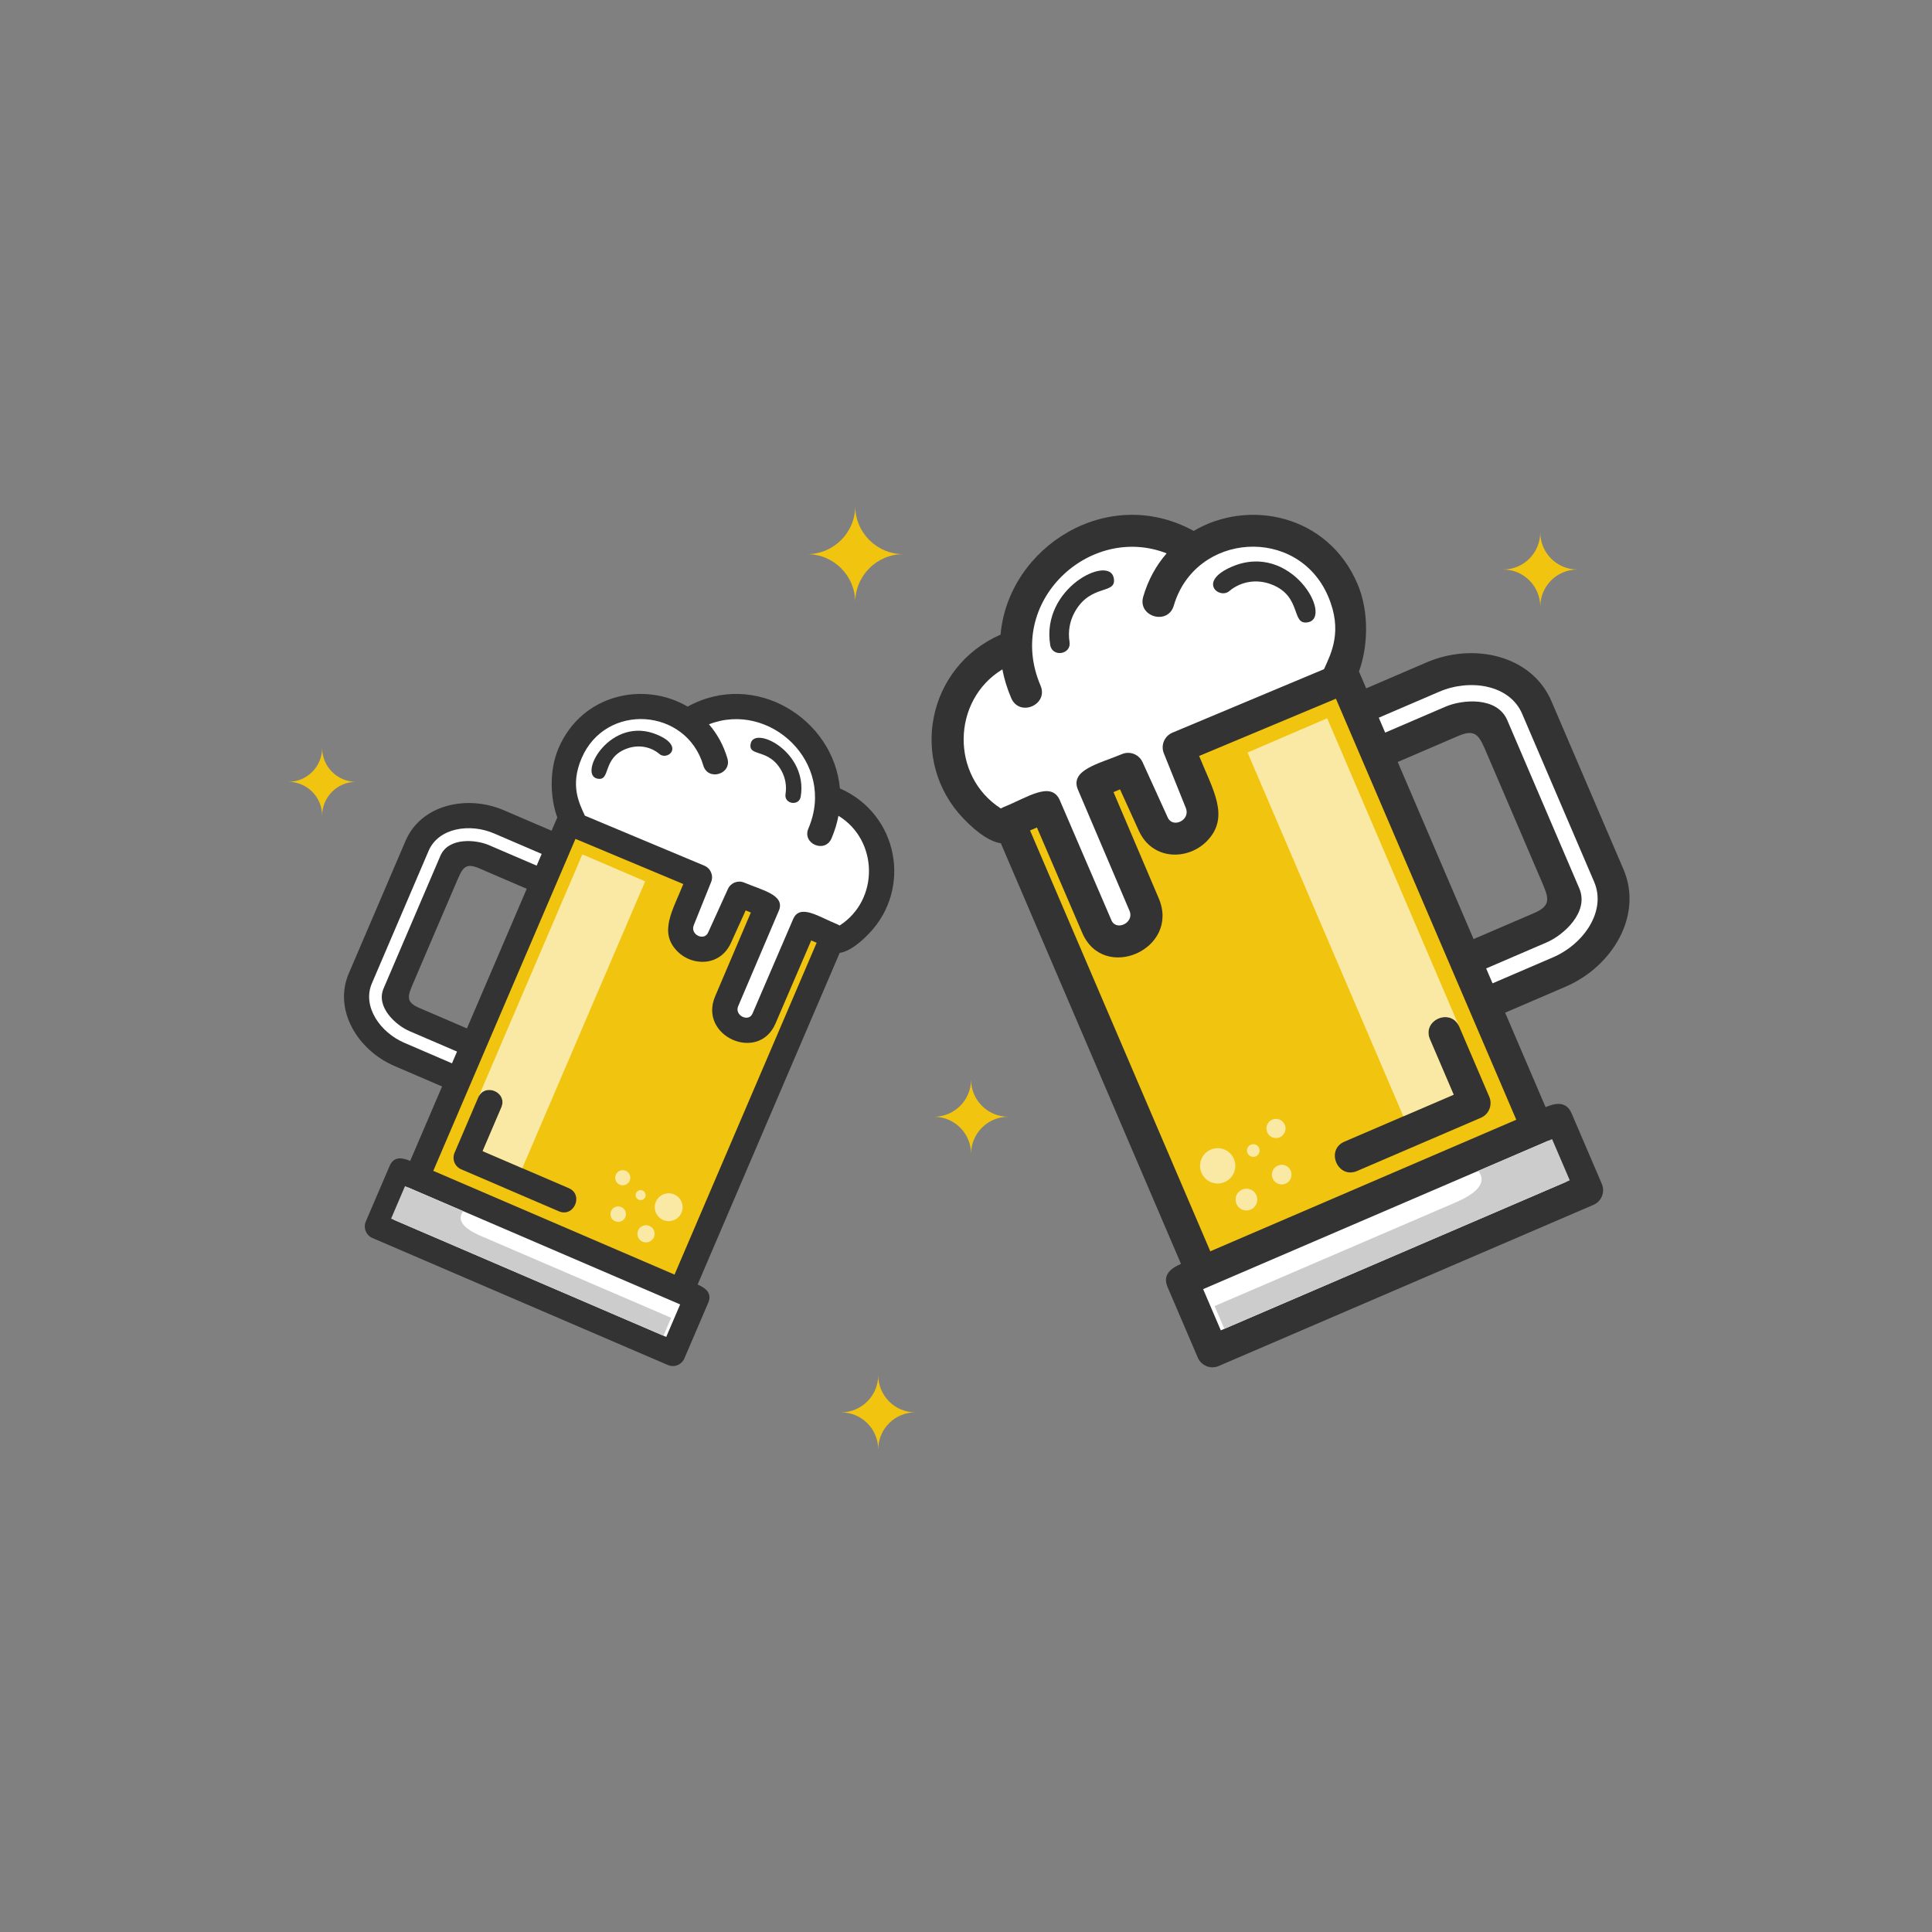 <svg xmlns="http://www.w3.org/2000/svg" xmlns:xlink="http://www.w3.org/1999/xlink" width="500" viewBox="0 0 375 375" height="500" preserveAspectRatio="xMidYMid meet"><rect x="0" y="0" width="375" height="375" fill="#808080" stroke="none"/><defs><clipPath id="b043c3701d"><path d="M 55.832 145 L 70 145 L 70 159 L 55.832 159 Z M 55.832 145 " clip-rule="nonzero"></path></clipPath><clipPath id="5ee6a9243c"><path d="M 163 266 L 178 266 L 178 281.395 L 163 281.395 Z M 163 266 " clip-rule="nonzero"></path></clipPath></defs><path fill="#333333" d="M 231.691 103.051 C 242.316 96.777 257.703 99.832 263.477 113.305 C 265.855 118.859 265.473 125.754 263.766 130.355 L 263.773 130.363 L 263.785 130.355 L 265.176 133.609 L 276.918 128.562 C 285.977 124.664 297.297 127.141 301.137 136.109 L 315.113 168.73 C 318.953 177.695 312.938 187.621 303.887 191.512 L 292.145 196.559 L 299.996 214.895 C 301.75 214.141 303.977 213.605 305.043 216.098 L 310.914 229.797 C 311.586 231.371 310.859 233.191 309.285 233.863 L 236.551 265.141 C 234.984 265.812 233.164 265.086 232.492 263.516 L 226.621 249.816 C 225.555 247.324 227.473 246.074 229.23 245.32 L 194.262 163.672 C 192.492 163.426 190.066 162.086 186.973 158.848 C 176.441 147.824 179.793 129.512 194.211 123.176 C 195.699 106.184 215 93.879 231.691 103.051 Z M 278.66 165.086 L 286.02 182.273 L 297.762 177.227 C 301.289 175.711 300.566 174.199 299.117 170.812 L 293.867 158.547 L 288.609 146.285 C 287.16 142.906 286.559 141.336 283.039 142.852 L 271.297 147.898 Z M 278.66 165.086 " fill-opacity="1" fill-rule="nonzero"></path><path fill="#ffffff" d="M 304 229.391 L 300.578 221.395 L 233.527 250.219 L 236.957 258.219 Z M 304 229.391 " fill-opacity="1" fill-rule="nonzero"></path><path fill="#cccccc" d="M 304.688 229.098 L 301.258 221.098 L 286.93 227.262 C 289.297 230.328 284.484 232.551 282.312 233.488 L 235.75 253.508 L 237.645 257.922 Z M 304.688 229.098 " fill-opacity="1" fill-rule="nonzero"></path><path fill="#f1c40f" d="M 294.309 217.34 L 259.301 135.617 L 232.75 146.73 C 235.387 153.285 238.844 158.59 234.227 163.285 C 230.566 167.004 223.691 167.066 221.039 161.23 L 217.395 153.215 L 216.129 153.746 L 224.91 174.363 C 229.109 184.207 214.238 190.777 210.062 181.066 L 201.27 160.617 L 199.93 161.188 L 234.918 242.875 Z M 294.309 217.34 " fill-opacity="1" fill-rule="nonzero"></path><path fill="#ffffff" d="M 279.355 134.262 L 267.621 139.305 L 268.859 142.199 L 280.602 137.152 C 283.816 135.77 290.578 135.152 292.562 139.793 L 306.535 172.418 C 308.527 177.055 303.426 181.543 300.203 182.922 L 288.461 187.973 L 289.703 190.863 L 301.441 185.816 C 307.363 183.27 311.859 176.867 309.426 171.176 L 295.449 138.551 C 293.012 132.863 285.281 131.711 279.355 134.262 Z M 279.355 134.262 " fill-opacity="1" fill-rule="nonzero"></path><path fill="#ffffff" d="M 227.832 117.547 C 226.684 121.445 220.754 119.691 221.902 115.801 C 222.867 112.496 224.449 109.699 226.445 107.406 C 211.465 101.543 195.031 116.871 201.961 133.051 C 203.57 136.801 197.875 139.246 196.273 135.492 C 195.473 133.621 194.91 131.762 194.559 129.926 C 184.719 135.918 184.461 150.633 194.273 156.93 C 194.465 156.809 194.68 156.699 194.91 156.609 C 199.305 154.852 204.047 151.461 205.719 155.352 L 215.73 178.629 C 216.664 180.801 220.227 179.098 219.242 176.801 L 209.238 153.301 C 207.586 149.434 213.285 148.25 217.77 146.371 C 219.316 145.719 221.09 146.426 221.773 147.945 L 226.66 158.684 C 227.637 160.836 231.125 159.191 230.168 156.828 L 225.902 146.219 C 225.262 144.637 226.023 142.84 227.602 142.195 L 256.988 129.887 C 258.379 126.816 260.672 122.484 257.789 115.746 C 251.887 101.965 232 103.32 227.832 117.547 Z M 227.832 117.547 " fill-opacity="1" fill-rule="nonzero"></path><path fill="#333333" d="M 238.594 114.738 C 236.664 116.367 232.363 112.895 239.105 109.996 C 250.625 105.047 258.785 119.766 253.918 120.773 C 250.5 121.484 252.844 115.742 246.77 113.426 C 243.965 112.355 240.891 112.805 238.594 114.738 Z M 238.594 114.738 " fill-opacity="1" fill-rule="nonzero"></path><path fill="#333333" d="M 207.594 124.57 C 208.004 127.043 204.25 127.656 203.844 125.188 C 202.035 114.137 215.281 107.672 216.172 112.152 C 216.848 115.559 211.711 113.133 208.574 118.855 C 207.648 120.551 207.266 122.551 207.594 124.57 Z M 207.594 124.57 " fill-opacity="1" fill-rule="nonzero"></path><path fill="#333333" d="M 263.402 227.293 C 259.66 228.898 257.219 223.199 260.965 221.59 L 282.16 212.48 L 277.555 201.734 C 275.945 197.98 281.637 195.539 283.242 199.289 L 289.066 212.883 C 289.738 214.457 289.012 216.281 287.445 216.957 Z M 263.402 227.293 " fill-opacity="1" fill-rule="nonzero"></path><path fill="#ffffff" d="M 242.145 146.062 L 257.602 139.414 L 283.242 199.289 C 281.637 195.539 275.945 197.98 277.555 201.734 L 282.16 212.48 L 272.391 216.676 Z M 242.145 146.062 " fill-opacity="0.62" fill-rule="evenodd"></path><path fill="#ffffff" d="M 235.004 223.133 C 236.738 222.391 238.746 223.195 239.492 224.934 C 240.238 226.672 239.438 228.691 237.699 229.438 C 235.961 230.188 233.953 229.379 233.207 227.641 C 232.461 225.898 233.266 223.883 235.004 223.133 Z M 235.004 223.133 " fill-opacity="0.62" fill-rule="evenodd"></path><path fill="#ffffff" d="M 246.934 217.32 C 247.875 216.914 248.965 217.352 249.371 218.301 C 249.781 219.242 249.344 220.336 248.395 220.746 C 247.457 221.152 246.363 220.715 245.957 219.766 C 245.551 218.824 245.988 217.723 246.934 217.32 Z M 246.934 217.32 " fill-opacity="0.62" fill-rule="evenodd"></path><path fill="#ffffff" d="M 248.027 226.242 C 248.996 225.82 250.113 226.27 250.531 227.238 C 250.945 228.211 250.496 229.328 249.531 229.75 C 248.566 230.16 247.441 229.711 247.031 228.746 C 246.613 227.777 247.062 226.652 248.027 226.242 Z M 248.027 226.242 " fill-opacity="0.62" fill-rule="evenodd"></path><path fill="#ffffff" d="M 242.777 222.184 C 243.402 221.91 244.125 222.203 244.391 222.828 C 244.656 223.457 244.371 224.18 243.746 224.445 C 243.121 224.715 242.402 224.43 242.129 223.801 C 241.859 223.176 242.152 222.453 242.777 222.184 Z M 242.777 222.184 " fill-opacity="0.62" fill-rule="evenodd"></path><path fill="#ffffff" d="M 241.098 230.891 C 242.168 230.43 243.414 230.922 243.875 232 C 244.336 233.074 243.84 234.32 242.766 234.781 C 241.691 235.246 240.445 234.746 239.992 233.672 C 239.531 232.594 240.027 231.355 241.098 230.891 Z M 241.098 230.891 " fill-opacity="0.62" fill-rule="evenodd"></path><path fill="#333333" d="M 133.469 137.152 C 125.094 132.211 112.957 134.617 108.406 145.238 C 106.531 149.617 106.832 155.051 108.176 158.684 L 108.176 158.688 L 108.16 158.688 L 107.062 161.246 L 97.809 157.273 C 90.668 154.203 81.738 156.148 78.711 163.219 L 67.699 188.941 C 64.668 196.008 69.41 203.832 76.551 206.902 L 85.805 210.883 L 79.617 225.336 C 78.234 224.746 76.473 224.32 75.637 226.285 L 71.004 237.086 C 70.477 238.328 71.047 239.762 72.285 240.297 L 129.633 264.949 C 130.871 265.484 132.309 264.906 132.836 263.668 L 137.465 252.871 C 138.305 250.906 136.793 249.922 135.41 249.324 L 162.984 184.953 C 164.375 184.758 166.285 183.699 168.723 181.148 C 177.027 172.453 174.387 158.02 163.02 153.027 C 161.844 139.621 146.625 129.926 133.469 137.152 Z M 96.438 186.066 L 90.629 199.617 L 81.375 195.637 C 78.598 194.445 79.168 193.25 80.309 190.582 L 84.445 180.91 L 88.59 171.242 C 89.73 168.574 90.207 167.34 92.984 168.531 L 102.238 172.516 Z M 96.438 186.066 " fill-opacity="1" fill-rule="nonzero"></path><path fill="#ffffff" d="M 76.453 236.766 L 79.156 230.461 L 132.016 253.188 L 129.316 259.496 Z M 76.453 236.766 " fill-opacity="1" fill-rule="nonzero"></path><path fill="#cccccc" d="M 75.914 236.535 L 78.613 230.23 L 89.922 235.086 C 88.047 237.508 91.844 239.258 93.555 239.992 L 130.27 255.781 L 128.777 259.266 Z M 75.914 236.535 " fill-opacity="1" fill-rule="nonzero"></path><path fill="#f1c40f" d="M 84.102 227.262 L 111.699 162.828 L 132.629 171.594 C 130.555 176.758 127.828 180.941 131.465 184.645 C 134.352 187.578 139.773 187.629 141.867 183.027 L 144.734 176.707 L 145.738 177.121 L 138.812 193.379 C 135.508 201.137 147.23 206.324 150.52 198.668 L 157.457 182.539 L 158.512 182.988 L 130.926 247.398 Z M 84.102 227.262 " fill-opacity="1" fill-rule="nonzero"></path><path fill="#ffffff" d="M 95.887 161.766 L 105.141 165.742 L 104.164 168.02 L 94.91 164.043 C 92.371 162.949 87.039 162.465 85.473 166.125 L 74.457 191.848 C 72.887 195.508 76.91 199.039 79.453 200.129 L 88.707 204.109 L 87.73 206.391 L 78.477 202.406 C 73.801 200.402 70.258 195.355 72.184 190.867 L 83.195 165.145 C 85.121 160.66 91.215 159.754 95.887 161.766 Z M 95.887 161.766 " fill-opacity="1" fill-rule="nonzero"></path><path fill="#ffffff" d="M 136.512 148.582 C 137.41 151.652 142.09 150.281 141.188 147.203 C 140.422 144.602 139.176 142.395 137.605 140.59 C 149.414 135.969 162.371 148.055 156.91 160.805 C 155.641 163.766 160.125 165.691 161.395 162.73 C 162.023 161.262 162.469 159.793 162.742 158.348 C 170.496 163.07 170.707 174.672 162.973 179.641 C 162.812 179.543 162.648 179.457 162.469 179.383 C 159.004 177.996 155.266 175.324 153.949 178.395 L 146.055 196.746 C 145.32 198.457 142.508 197.113 143.281 195.301 L 151.168 176.777 C 152.473 173.73 147.977 172.789 144.438 171.309 C 143.227 170.801 141.828 171.352 141.289 172.551 L 137.438 181.02 C 136.664 182.715 133.91 181.422 134.668 179.555 L 138.031 171.195 C 138.535 169.949 137.938 168.527 136.695 168.02 L 113.52 158.316 C 112.422 155.891 110.613 152.48 112.891 147.168 C 117.543 136.301 133.223 137.367 136.512 148.582 Z M 136.512 148.582 " fill-opacity="1" fill-rule="nonzero"></path><path fill="#333333" d="M 128.023 146.371 C 129.547 147.652 132.938 144.918 127.625 142.633 C 118.543 138.727 112.105 150.336 115.941 151.133 C 118.637 151.691 116.793 147.16 121.578 145.336 C 123.789 144.492 126.215 144.844 128.023 146.371 Z M 128.023 146.371 " fill-opacity="1" fill-rule="nonzero"></path><path fill="#333333" d="M 152.469 154.121 C 152.145 156.066 155.102 156.559 155.422 154.609 C 156.848 145.898 146.406 140.797 145.707 144.336 C 145.172 147.016 149.219 145.105 151.691 149.617 C 152.426 150.953 152.723 152.531 152.469 154.121 Z M 152.469 154.121 " fill-opacity="1" fill-rule="nonzero"></path><path fill="#333333" d="M 108.465 235.109 C 111.414 236.375 113.34 231.891 110.391 230.617 L 93.676 223.434 L 97.305 214.957 C 98.574 212 94.09 210.074 92.82 213.031 L 88.234 223.746 C 87.699 224.988 88.27 226.43 89.508 226.957 Z M 108.465 235.109 " fill-opacity="1" fill-rule="nonzero"></path><path fill="#ffffff" d="M 125.227 171.066 L 113.039 165.832 L 92.82 213.031 C 94.09 210.074 98.574 212 97.305 214.957 L 93.676 223.434 L 101.379 226.746 Z M 125.227 171.066 " fill-opacity="0.62" fill-rule="evenodd"></path><path fill="#ffffff" d="M 130.859 231.836 C 129.484 231.246 127.902 231.883 127.312 233.25 C 126.727 234.625 127.363 236.211 128.727 236.801 C 130.098 237.391 131.684 236.758 132.273 235.383 C 132.859 234.012 132.23 232.422 130.859 231.836 Z M 130.859 231.836 " fill-opacity="0.62" fill-rule="evenodd"></path><path fill="#ffffff" d="M 121.453 227.25 C 120.707 226.926 119.844 227.273 119.527 228.023 C 119.207 228.766 119.551 229.629 120.293 229.949 C 121.039 230.273 121.902 229.926 122.223 229.176 C 122.539 228.434 122.199 227.566 121.453 227.25 Z M 121.453 227.25 " fill-opacity="0.62" fill-rule="evenodd"></path><path fill="#ffffff" d="M 120.582 234.277 C 119.824 233.949 118.938 234.309 118.613 235.07 C 118.285 235.836 118.641 236.715 119.402 237.043 C 120.164 237.371 121.047 237.02 121.371 236.254 C 121.699 235.492 121.348 234.605 120.582 234.277 Z M 120.582 234.277 " fill-opacity="0.62" fill-rule="evenodd"></path><path fill="#ffffff" d="M 124.73 231.082 C 124.238 230.875 123.668 231.098 123.453 231.59 C 123.242 232.09 123.473 232.656 123.965 232.867 C 124.457 233.082 125.027 232.855 125.238 232.355 C 125.445 231.863 125.219 231.293 124.73 231.082 Z M 124.73 231.082 " fill-opacity="0.62" fill-rule="evenodd"></path><path fill="#ffffff" d="M 126.051 237.945 C 125.203 237.586 124.227 237.973 123.859 238.824 C 123.496 239.672 123.891 240.656 124.734 241.02 C 125.578 241.379 126.562 240.988 126.926 240.141 C 127.289 239.293 126.895 238.309 126.051 237.945 Z M 126.051 237.945 " fill-opacity="0.62" fill-rule="evenodd"></path><path fill="#f1c40f" d="M 175.332 107.562 C 170.176 107.562 166 103.375 166 98.215 C 166 103.375 161.82 107.562 156.668 107.562 C 161.82 107.562 166 111.754 166 116.914 C 166 111.754 170.176 107.562 175.332 107.562 Z M 175.332 107.562 " fill-opacity="1" fill-rule="nonzero"></path><path fill="#f1c40f" d="M 195.699 216.762 C 191.711 216.762 188.484 213.527 188.484 209.539 C 188.484 213.527 185.254 216.762 181.273 216.762 C 185.254 216.762 188.484 219.996 188.484 223.984 C 188.484 219.996 191.711 216.762 195.699 216.762 Z M 195.699 216.762 " fill-opacity="1" fill-rule="nonzero"></path><g clip-path="url(#b043c3701d)"><path fill="#f1c40f" d="M 69.102 151.75 C 65.473 151.75 62.527 148.801 62.527 145.168 C 62.527 148.801 59.586 151.75 55.957 151.75 C 59.586 151.75 62.527 154.699 62.527 158.336 C 62.527 154.699 65.473 151.75 69.102 151.75 Z M 69.102 151.75 " fill-opacity="1" fill-rule="nonzero"></path></g><path fill="#f1c40f" d="M 306.172 110.543 C 302.191 110.543 298.965 107.309 298.965 103.32 C 298.965 107.309 295.734 110.543 291.754 110.543 C 295.734 110.543 298.965 113.777 298.965 117.766 C 298.965 113.777 302.191 110.543 306.172 110.543 Z M 306.172 110.543 " fill-opacity="1" fill-rule="nonzero"></path><g clip-path="url(#5ee6a9243c)"><path fill="#f1c40f" d="M 177.668 274.133 C 173.684 274.133 170.461 270.898 170.461 266.906 C 170.461 270.898 167.23 274.133 163.246 274.133 C 167.23 274.133 170.461 277.367 170.461 281.355 C 170.461 277.367 173.684 274.133 177.668 274.133 Z M 177.668 274.133 " fill-opacity="1" fill-rule="nonzero"></path></g></svg>